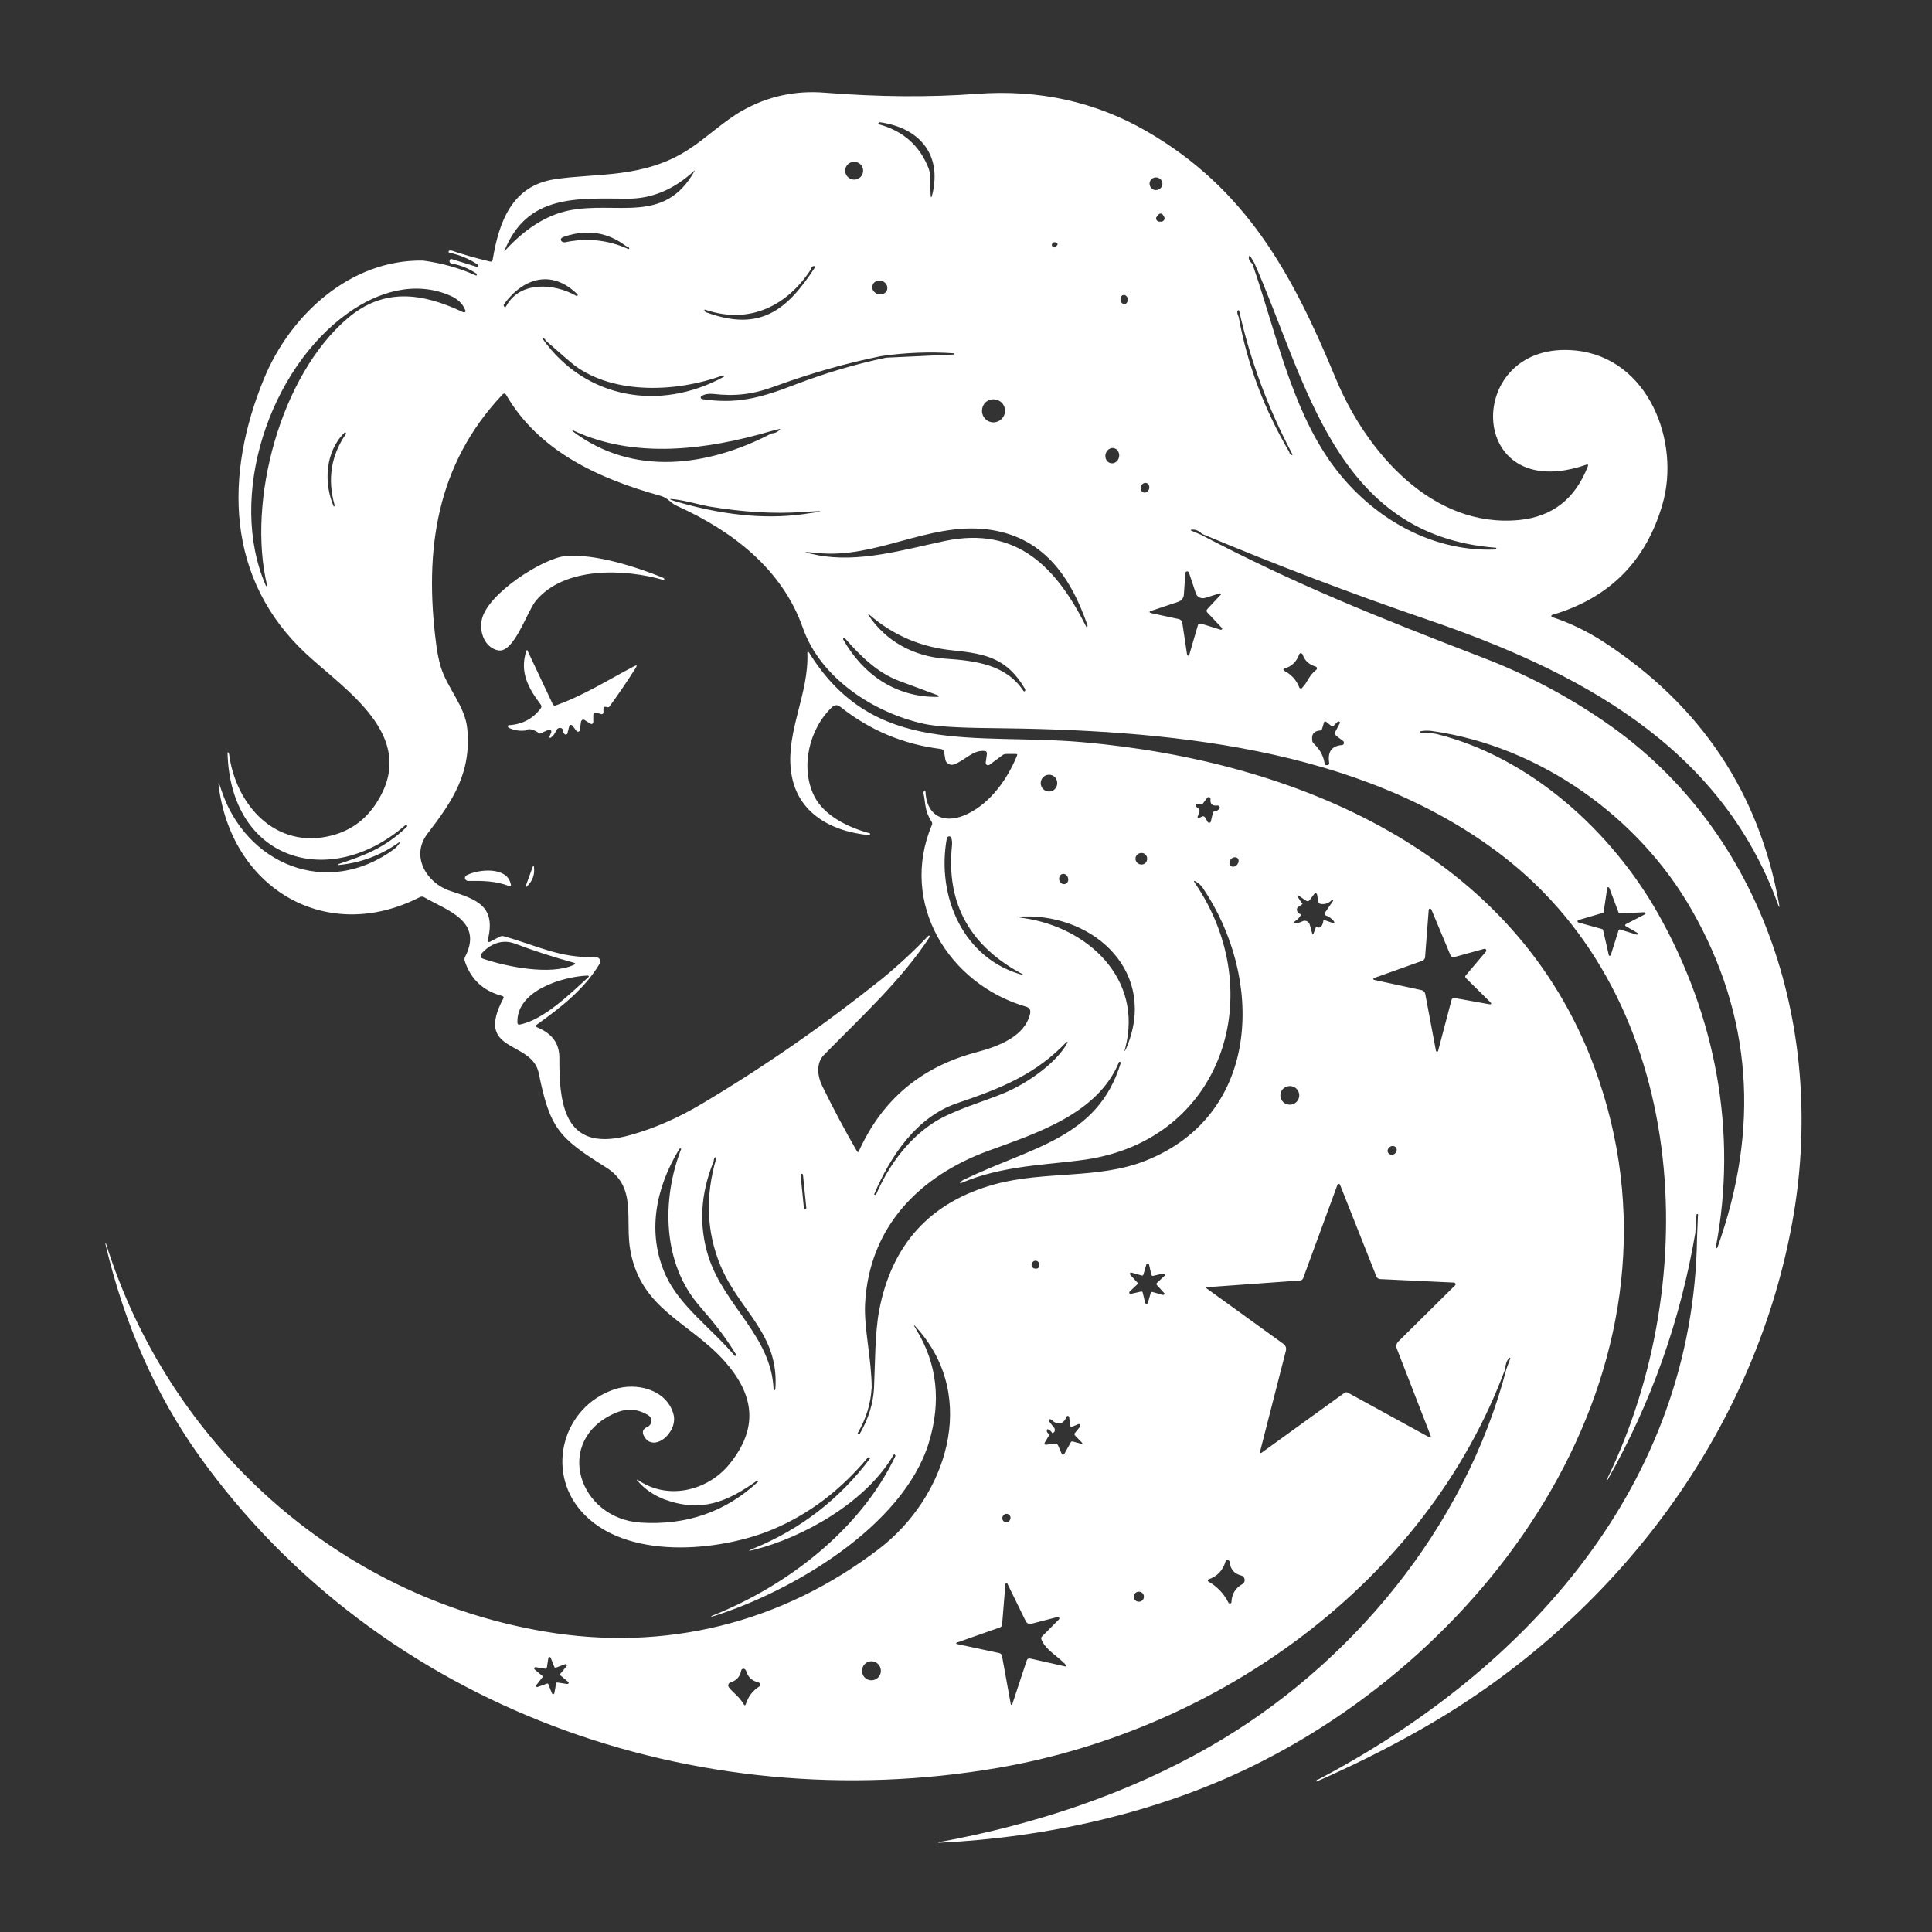 <svg xmlns="http://www.w3.org/2000/svg" xmlns:xlink="http://www.w3.org/1999/xlink" width="500" zoomAndPan="magnify" viewBox="0 0 375 375" height="500" preserveAspectRatio="xMidYMid meet" version="1.0"><rect x="0" y="0" width="375" height="375" fill="#333333" stroke="none"/><defs><clipPath id="b8f43d16d6"><path d="M 20.453 17.359 L 350 17.359 L 350 357.785 L 20.453 357.785 Z M 20.453 17.359 " clip-rule="nonzero"/></clipPath></defs><g clip-path="url(#b8f43d16d6)"><path fill="#ffffff" d="M 98.797 171.977 C 96.176 170.957 93.559 170.957 90.883 170.988 L 90.824 170.988 C 90.531 170.988 90.242 170.691 90.242 170.406 C 90.242 170.176 90.422 169.969 90.594 169.883 C 92.867 168.691 98.508 168.137 99.152 171.688 C 99.27 172.004 99.098 172.125 98.801 171.984 M 104.738 142.383 C 103.516 141.508 102.586 141.309 101.938 141.801 C 100.66 141.922 99.613 141.711 98.688 141.223 C 98.688 141.223 98.566 141.078 98.566 140.992 C 98.566 140.875 98.625 140.762 98.738 140.762 C 101.363 140.617 103.453 139.512 104.969 137.473 C 105.023 137.383 105.09 137.266 105.09 137.121 C 105.09 137.004 105.031 136.859 104.969 136.773 C 102.641 133.691 100.777 130.52 102.168 126.324 C 102.289 126.121 102.348 126.121 102.406 126.324 L 107.293 136.691 C 107.406 136.922 107.637 137.008 107.867 136.922 C 113.344 134.969 118 131.977 123.121 129.301 C 123.59 129.035 123.703 129.152 123.414 129.617 C 121.781 132.18 120.094 134.684 118.297 137.129 C 118.242 137.25 118.121 137.273 118.004 137.273 L 117.539 137.191 C 117.246 137.164 117.129 137.273 117.129 137.566 L 117.129 138.324 C 117.129 138.477 116.957 138.621 116.785 138.621 L 116.727 138.621 L 115.852 138.355 C 115.387 138.211 115.156 138.383 115.156 138.879 L 115.156 140.164 C 115.156 140.363 114.984 140.535 114.809 140.535 C 114.754 140.535 114.688 140.508 114.578 140.457 L 113.469 139.754 C 113.41 139.703 113.297 139.672 113.238 139.672 C 113.008 139.672 112.836 139.844 112.773 140.074 L 112.543 141.711 C 112.543 141.883 112.363 142.027 112.191 142.027 C 112.074 142.027 112.02 141.977 111.898 141.883 L 111.086 140.809 C 111.027 140.75 110.906 140.691 110.793 140.691 C 110.672 140.691 110.562 140.809 110.5 140.922 L 110.148 142.285 C 110.148 142.465 109.977 142.578 109.801 142.578 C 109.68 142.578 109.625 142.551 109.57 142.465 C 109.34 142.285 109.277 142.086 109.277 141.848 C 109.277 141.582 109.156 141.41 108.926 141.324 C 108.461 141.211 108.117 141.383 107.938 141.879 C 107.645 142.457 107.363 142.867 106.891 143.191 L 106.836 143.215 C 106.719 143.215 106.609 143.133 106.609 143.012 C 106.609 143.012 106.609 142.984 106.66 142.93 L 107.012 142.141 L 107.012 141.992 C 107.012 141.793 106.836 141.617 106.66 141.617 C 106.609 141.617 106.543 141.617 106.488 141.648 L 104.742 142.406 Z M 96.648 126.23 C 94.023 125.652 93.039 122.652 93.5 120.348 C 94.492 115.262 105.492 108.273 109.801 107.926 C 115.508 107.457 123.363 109.988 128.66 112.117 C 128.773 112.168 128.832 112.234 128.891 112.289 C 128.949 112.348 128.949 112.434 128.949 112.492 C 128.949 112.555 128.906 112.586 128.828 112.586 C 121.262 110.375 109.504 109.906 103.973 116.652 C 102.227 118.84 99.723 126.898 96.637 126.23 Z M 141.469 327.508 C 142.398 328.68 143.391 329.203 144.32 330.738 C 144.496 331.09 144.668 331.09 144.789 330.688 C 145.254 329.289 146.07 328.211 147.293 327.395 C 147.352 327.367 147.406 327.336 147.465 327.273 C 147.586 327.07 147.586 326.777 147.352 326.633 C 147.293 326.605 147.23 326.543 147.172 326.543 C 145.953 326.25 145.133 325.496 144.789 324.238 C 144.668 324.039 144.496 323.895 144.32 323.895 C 144.094 323.895 143.855 324.066 143.855 324.297 C 143.625 325.465 142.918 326.215 141.816 326.535 C 141.523 326.629 141.352 326.859 141.352 327.152 C 141.352 327.266 141.402 327.418 141.469 327.496 Z M 170.98 324.309 C 170.98 323.289 170.168 322.449 169.121 322.449 C 168.129 322.449 167.312 323.289 167.312 324.309 C 167.312 325.328 168.129 326.145 169.121 326.145 C 170.168 326.145 170.98 325.328 170.98 324.309 Z M 108.816 325.211 C 108.762 325.184 108.695 325.09 108.695 325.035 C 108.695 325.035 108.695 324.953 108.754 324.891 L 109.977 323.406 C 109.977 323.406 110.031 323.312 110.031 323.254 C 110.031 323.113 109.859 323.023 109.738 323.023 L 109.68 323.023 L 107.875 323.699 L 107.82 323.699 C 107.703 323.699 107.645 323.641 107.594 323.551 L 106.891 321.77 C 106.836 321.691 106.773 321.625 106.66 321.625 C 106.543 321.625 106.43 321.719 106.43 321.828 L 106.141 323.691 C 106.082 323.809 106.02 323.895 105.906 323.895 L 105.855 323.895 L 103.988 323.602 L 103.93 323.602 C 103.758 323.602 103.699 323.723 103.699 323.832 C 103.699 323.922 103.699 324.004 103.758 324.031 L 105.215 325.254 C 105.336 325.281 105.336 325.375 105.336 325.43 C 105.336 325.484 105.336 325.547 105.277 325.574 L 104.113 327.059 C 104.059 327.09 104.059 327.152 104.059 327.234 C 104.059 327.355 104.172 327.465 104.289 327.465 L 104.344 327.441 L 106.152 326.797 L 106.203 326.766 C 106.324 326.766 106.434 326.824 106.434 326.918 L 107.137 328.695 C 107.188 328.777 107.309 328.84 107.367 328.84 C 107.484 328.84 107.598 328.746 107.598 328.637 L 107.941 326.773 C 107.941 326.656 108.062 326.57 108.172 326.57 L 110.098 326.863 L 110.148 326.863 C 110.27 326.863 110.379 326.742 110.379 326.633 C 110.379 326.543 110.324 326.484 110.262 326.434 L 108.805 325.211 Z M 222.031 309.93 C 222.031 309.379 221.629 308.941 221.039 308.941 C 220.516 308.941 220.051 309.379 220.051 309.93 C 220.051 310.453 220.516 310.891 221.039 310.891 C 221.621 310.891 222.031 310.453 222.031 309.93 Z M 199.973 321.922 L 206.668 323.434 C 207.012 323.516 207.07 323.434 206.84 323.113 C 205.5 321.598 202.824 320.176 202.125 318.168 C 202.07 317.965 202.07 317.816 202.246 317.645 L 205.562 314.297 C 205.562 314.297 205.621 314.242 205.621 314.18 C 205.621 314.035 205.562 313.914 205.391 313.855 L 205.27 313.855 L 200.211 315.168 C 199.742 315.289 199.277 315.074 199.098 314.672 L 195.551 307.426 C 195.551 307.367 195.43 307.312 195.375 307.312 C 195.258 307.312 195.145 307.391 195.145 307.512 L 194.504 315.371 C 194.445 315.633 194.328 315.809 194.039 315.895 L 185.711 318.828 C 185.652 318.859 185.594 318.887 185.594 318.98 C 185.594 318.98 185.645 319.094 185.711 319.094 L 193.855 320.836 C 194.207 320.895 194.438 321.102 194.5 321.484 L 196.188 330.789 C 196.188 330.848 196.242 330.91 196.301 330.91 C 196.422 330.91 196.48 330.855 196.48 330.789 L 199.277 322.324 C 199.391 321.977 199.621 321.855 199.973 321.922 Z M 234.543 306.961 C 236.238 307.949 237.574 309.32 238.449 311.094 C 238.504 311.184 238.621 311.242 238.742 311.242 C 238.914 311.242 239.027 311.121 239.027 310.949 C 239.086 309.406 239.789 308.242 241.125 307.484 C 241.418 307.34 241.59 307.016 241.59 306.695 C 241.59 306.258 241.297 305.879 240.895 305.797 C 239.555 305.445 238.793 304.578 238.684 303.172 C 238.625 302.941 238.453 302.797 238.273 302.797 C 238.043 302.797 237.93 302.914 237.871 303.09 C 237.348 304.836 236.242 306 234.551 306.559 C 234.5 306.586 234.434 306.672 234.434 306.785 C 234.434 306.844 234.434 306.93 234.551 306.961 Z M 195.027 295.406 C 195.43 295.578 195.898 295.379 196.07 294.934 C 196.25 294.531 196.07 294.035 195.668 293.895 C 195.266 293.715 194.797 293.922 194.621 294.332 C 194.445 294.77 194.621 295.262 195.027 295.406 Z M 204.277 278.207 C 204.047 277.828 203.754 277.562 203.469 277.449 C 203.289 277.355 203.172 277.449 203.172 277.68 C 203.172 277.973 203.348 278.203 203.75 278.402 L 202.816 279.945 C 202.645 280.293 202.703 280.469 203.168 280.41 L 204.684 280.211 C 205.027 280.184 205.258 280.293 205.379 280.586 L 206.016 282.039 C 206.195 282.484 206.426 282.484 206.66 282.07 L 207.824 279.98 C 207.883 279.801 208.055 279.75 208.227 279.801 L 209.691 280.184 C 210.156 280.297 210.207 280.184 209.863 279.859 L 208.699 278.668 C 208.52 278.496 208.52 278.316 208.641 278.145 L 209.633 276.922 C 209.691 276.867 209.691 276.805 209.691 276.723 C 209.691 276.574 209.57 276.398 209.395 276.398 C 209.34 276.398 209.34 276.43 209.273 276.43 L 208.113 276.922 C 207.883 276.953 207.711 276.867 207.711 276.695 L 207.711 276.637 L 207.531 275.094 C 207.531 274.949 207.414 274.828 207.238 274.828 C 207.121 274.828 207.066 274.887 207.008 275.008 C 206.367 276.52 205.32 276.723 204.035 275.559 C 203.984 275.5 203.922 275.469 203.809 275.469 C 203.691 275.469 203.578 275.582 203.578 275.699 C 203.578 275.789 203.578 275.84 203.633 275.898 L 204.684 277.242 C 204.684 277.32 204.734 277.414 204.734 277.469 C 204.793 277.816 204.617 278.047 204.266 278.195 Z M 223.781 247.648 L 223.723 247.648 C 223.609 247.648 223.551 247.555 223.492 247.477 L 223.027 245.438 C 222.969 245.316 222.906 245.234 222.797 245.234 C 222.676 245.234 222.566 245.316 222.504 245.438 L 221.922 247.418 C 221.871 247.531 221.805 247.59 221.691 247.59 C 221.656 247.59 221.617 247.582 221.574 247.562 L 219.598 247.008 L 219.539 246.984 C 219.418 246.984 219.309 247.102 219.309 247.25 C 219.309 247.301 219.309 247.367 219.367 247.422 L 220.758 248.938 C 220.816 248.965 220.816 249.051 220.816 249.109 C 220.816 249.168 220.816 249.254 220.758 249.281 L 219.246 250.715 C 219.188 250.766 219.188 250.832 219.188 250.918 C 219.188 251.031 219.309 251.148 219.418 251.148 L 219.477 251.148 L 221.512 250.68 L 221.57 250.68 C 221.684 250.68 221.742 250.762 221.801 250.883 L 222.266 252.891 C 222.324 253.008 222.441 253.094 222.496 253.094 C 222.617 253.094 222.727 253 222.789 252.922 L 223.367 250.91 C 223.426 250.82 223.543 250.762 223.602 250.762 L 223.652 250.762 L 225.691 251.344 L 225.75 251.344 C 225.863 251.344 226.043 251.223 226.043 251.113 C 226.043 251.02 225.984 250.992 225.922 250.941 L 224.527 249.398 C 224.473 249.367 224.473 249.305 224.473 249.227 C 224.473 249.168 224.473 249.105 224.527 249.047 L 226.043 247.625 C 226.094 247.566 226.094 247.504 226.094 247.453 C 226.094 247.301 226.043 247.188 225.863 247.188 L 225.812 247.188 L 223.773 247.652 Z M 200.676 246.191 C 201.434 246.395 201.781 246.098 201.723 245.344 C 201.723 245.289 201.723 245.23 201.664 245.172 C 201.543 244.82 201.141 244.621 200.789 244.734 C 200.738 244.734 200.676 244.785 200.617 244.816 C 200.215 245.109 200.094 245.461 200.387 245.957 C 200.445 246.07 200.559 246.156 200.68 246.188 Z M 234.141 250.031 L 249.043 260.801 C 249.57 261.176 249.742 261.668 249.57 262.258 L 244.562 281.812 L 244.504 281.84 C 244.504 281.961 244.625 282.039 244.734 282.039 C 244.734 282.039 244.789 282.02 244.855 281.988 L 260.977 270.344 C 261.098 270.293 261.207 270.23 261.328 270.23 C 261.379 270.23 261.445 270.258 261.559 270.285 L 277.332 278.926 C 277.684 279.129 277.797 279.043 277.684 278.664 L 271.102 261.723 C 270.93 261.285 271.051 260.762 271.395 260.41 L 282.395 249.523 C 282.512 249.473 282.512 249.379 282.512 249.293 C 282.512 249.121 282.395 248.949 282.223 248.949 L 267.902 248.273 C 267.559 248.273 267.262 248.043 267.141 247.727 L 260.102 229.969 C 260.102 229.941 260.102 229.914 260.043 229.879 C 259.926 229.762 259.75 229.762 259.637 229.879 C 259.637 229.906 259.637 229.938 259.586 230 L 252.941 248.102 C 252.828 248.367 252.652 248.504 252.367 248.539 L 234.207 249.852 C 234.148 249.852 234.148 249.883 234.148 249.945 L 234.148 250.023 Z M 155.852 228.031 C 155.852 227.91 155.738 227.828 155.621 227.828 L 155.57 227.828 C 155.449 227.859 155.391 227.945 155.391 228.031 L 155.391 228.059 L 156.035 234.461 C 156.035 234.582 156.152 234.66 156.207 234.66 L 156.324 234.66 C 156.445 234.633 156.504 234.547 156.504 234.43 L 155.859 228.031 Z M 138.508 225.441 C 135.953 231.727 135.602 237.898 137.52 243.953 C 140.547 253.41 149.746 259.406 150.148 269.648 C 150.148 269.797 150.203 269.879 150.379 269.828 C 150.434 269.797 150.5 269.707 150.5 269.598 C 151.258 258.883 143.574 254.543 139.852 245.672 C 137.117 239.094 136.879 232.137 139.031 224.809 L 139.031 224.777 C 139.031 224.688 138.918 224.633 138.859 224.633 C 138.801 224.633 138.801 224.633 138.738 224.656 C 138.68 224.75 138.625 224.863 138.566 225.039 C 138.566 225.211 138.508 225.359 138.508 225.441 Z M 129.254 247.617 C 131.988 253.555 138.164 257.895 142.582 263.133 C 142.621 263.168 142.66 263.184 142.699 263.184 C 142.758 263.156 142.879 263.133 142.93 263.102 C 142.988 263.102 142.988 263.074 142.988 263.012 L 142.93 263.012 C 140.668 259.285 138.566 256.727 135.77 253.492 C 128.551 245.203 128.434 232.855 132.164 223.137 C 132.164 223.137 132.223 223.109 132.223 223.082 C 132.223 222.988 132.102 222.906 132.043 222.906 C 131.988 222.906 131.93 222.961 131.871 222.988 C 127.273 230.527 125.469 239.34 129.246 247.609 Z M 270.988 222.766 C 270.695 222.391 270.172 222.328 269.766 222.621 C 269.359 222.914 269.188 223.43 269.473 223.812 C 269.703 224.156 270.289 224.25 270.695 223.957 C 271.098 223.637 271.219 223.113 270.988 222.766 Z M 252.184 212.609 C 252.184 211.59 251.371 210.801 250.379 210.801 C 249.332 210.801 248.516 211.59 248.516 212.609 C 248.516 213.629 249.332 214.418 250.379 214.418 C 251.371 214.418 252.184 213.602 252.184 212.609 Z M 207.012 202.25 C 201.137 208.391 194.676 211.125 185.711 214.152 C 177.969 216.801 172.906 224.25 169.707 231.73 C 169.648 231.824 169.707 231.875 169.82 231.934 C 169.941 231.961 169.996 231.934 170.051 231.852 C 172.441 226.352 176.051 221.312 181.117 217.965 C 184.84 215.516 191.066 213.773 194.852 212.18 C 198.926 210.516 204.922 206.559 207.191 202.398 L 207.242 202.371 C 207.242 202.289 207.191 202.227 207.129 202.227 C 207.066 202.227 207.07 202.254 207.008 202.281 L 207.008 202.254 Z M 114.113 189.355 C 109.285 189.527 100.09 192.262 100.438 198.574 C 100.496 198.812 100.617 198.926 100.844 198.871 C 105.504 198 110.742 192.82 114.234 189.641 C 114.234 189.641 114.293 189.562 114.293 189.527 C 114.293 189.434 114.172 189.355 114.113 189.355 Z M 93.684 186.062 C 98.34 187.664 106.895 189.355 111.375 187.281 C 111.781 187.109 111.727 186.961 111.32 186.844 C 107.477 185.797 103.695 184.57 99.914 183.148 C 97.41 182.211 95.078 183.266 93.453 185.102 L 93.398 185.18 C 93.223 185.477 93.277 185.855 93.57 186 C 93.629 186.027 93.691 186.055 93.691 186.055 Z M 198.691 178.203 C 211.09 179.977 221.91 189.93 218.418 203.406 C 218.188 204.195 218.242 204.223 218.594 203.496 C 224.824 188.941 212.66 177.504 198.691 177.887 C 197.406 177.918 197.406 178.031 198.691 178.211 Z M 276.629 192.867 L 278.723 203.988 C 278.777 204.066 278.84 204.133 278.953 204.133 C 279.004 204.133 279.07 204.102 279.125 204.016 L 281.746 194.062 C 281.867 193.77 282.039 193.656 282.328 193.711 L 288.957 194.902 C 289.539 194.996 289.602 194.848 289.188 194.438 L 284.531 189.844 C 284.359 189.664 284.359 189.465 284.531 189.293 L 288.43 184.691 C 288.484 184.641 288.484 184.578 288.484 184.492 C 288.484 184.316 288.371 184.168 288.191 184.168 L 288.078 184.168 L 282.254 185.773 C 281.906 185.867 281.676 185.746 281.555 185.453 L 277.832 176.547 C 277.773 176.434 277.66 176.375 277.539 176.375 C 277.418 176.375 277.309 176.488 277.309 176.641 L 276.609 185.746 C 276.609 186.098 276.316 186.391 276.031 186.504 L 266.723 189.828 C 266.664 189.855 266.551 189.941 266.551 190 C 266.551 190.121 266.664 190.172 266.723 190.199 L 275.922 192.18 C 276.266 192.273 276.559 192.531 276.617 192.879 Z M 252.82 175.465 L 251.945 176.074 C 251.773 176.219 251.715 176.398 251.715 176.629 C 251.773 177 252.008 177.297 252.531 177.496 C 252.359 177.965 251.953 178.402 251.371 178.809 C 250.902 179.102 250.961 179.246 251.543 179.188 C 251.945 179.16 252.418 179.039 252.762 178.84 C 252.938 178.746 253.113 178.719 253.23 178.719 C 253.695 178.719 254.105 179.039 254.219 179.477 L 254.688 181.141 C 254.742 181.457 254.863 181.457 254.98 181.141 L 255.445 179.891 C 256.207 180.328 256.73 179.863 256.902 178.523 L 258.535 179.102 C 259.062 179.277 259.117 179.133 258.832 178.723 C 258.422 178.258 257.957 177.91 257.375 177.711 C 257.195 177.68 257.082 177.504 257.082 177.359 C 257.082 177.266 257.137 177.188 257.195 177.129 L 258.652 175 C 258.711 174.945 258.773 174.883 258.773 174.883 C 258.715 174.824 258.715 174.734 258.715 174.684 C 258.715 174.684 258.656 174.625 258.602 174.625 L 258.543 174.652 C 257.961 175.293 257.258 175.551 256.445 175.473 C 256.102 175.441 255.922 175.262 255.871 174.977 L 255.641 173.605 C 255.582 173.461 255.465 173.375 255.348 173.375 C 255.227 173.375 255.176 173.402 255.117 173.492 L 254.242 174.66 C 254.012 174.98 253.777 175.004 253.43 174.773 L 252.148 173.906 C 251.797 173.641 251.738 173.734 251.918 174.105 C 252.148 174.508 252.441 174.98 252.848 175.477 Z M 314.172 180.555 C 314.227 180.461 314.285 180.41 314.402 180.41 L 314.457 180.41 L 317.602 181.398 L 317.66 181.43 C 317.773 181.43 317.891 181.336 317.891 181.223 C 317.891 181.141 317.832 181.078 317.77 181.047 L 315.559 179.766 C 315.5 179.734 315.441 179.684 315.441 179.594 C 315.441 179.5 315.496 179.441 315.559 179.391 L 319.281 177.469 C 319.34 177.445 319.402 177.387 319.402 177.297 C 319.402 177.18 319.281 177.066 319.172 177.066 L 314.402 177.297 C 314.281 177.297 314.227 177.238 314.172 177.152 L 312.363 172.344 C 312.305 172.254 312.246 172.203 312.133 172.203 C 312.074 172.203 311.961 172.281 311.961 172.402 L 311.262 177.031 C 311.262 177.09 311.207 177.152 311.145 177.18 L 306.309 178.602 C 306.254 178.633 306.191 178.719 306.191 178.832 C 306.191 178.926 306.25 179.004 306.309 179.035 L 311.027 180.348 C 311.078 180.375 311.145 180.426 311.145 180.488 L 312.254 185.324 C 312.254 185.441 312.305 185.527 312.484 185.527 C 312.535 185.527 312.598 185.434 312.656 185.355 L 314.172 180.547 Z M 169.176 269.465 C 169 272.461 168.129 275.34 166.496 278.137 C 166.441 278.258 166.496 278.34 166.617 278.367 C 166.848 278.426 166.969 278.398 166.91 278.254 C 168.539 275.426 169.473 272.52 169.645 269.465 C 169.875 264.457 169.816 258.871 170.633 254.418 C 173.082 241.496 180.586 233.316 193.043 229.879 C 202.816 227.203 213.18 228.945 222.375 225.285 C 245.02 216.289 245.25 189.66 233.441 172.316 C 233.09 171.82 232.68 171.445 232.156 171.152 C 231.691 170.859 231.633 170.953 231.926 171.383 C 246.477 192.715 237.398 221.176 210.684 225.078 C 203.238 226.148 194.676 226.148 186.527 229.641 C 186.355 229.734 186.297 229.699 186.406 229.527 C 186.465 229.469 186.527 229.406 186.586 229.324 C 186.637 229.234 186.758 229.148 186.871 229.094 C 199.914 222.66 213.07 221.125 217.551 206.273 C 217.551 206.219 217.551 206.191 217.496 206.156 C 217.418 206.137 217.34 206.117 217.266 206.098 C 217.266 206.098 217.207 206.098 217.207 206.129 C 213.137 216.109 201.379 219.898 191.949 223.328 C 178.387 228.273 168.664 238.195 167.91 253.129 C 167.68 257.844 169.195 263.891 169.195 269.453 Z M 206.719 171.621 L 206.719 171.59 C 207.188 171.477 207.469 170.953 207.297 170.398 C 207.18 169.848 206.656 169.523 206.191 169.641 C 205.719 169.785 205.488 170.309 205.602 170.859 C 205.777 171.383 206.242 171.734 206.715 171.586 L 206.715 171.613 Z M 238.906 168.066 C 239.203 168.363 239.777 168.246 240.129 167.84 C 240.48 167.402 240.531 166.848 240.188 166.555 C 239.836 166.266 239.246 166.383 238.902 166.785 C 238.551 167.227 238.551 167.805 238.902 168.066 Z M 222.664 166.676 C 222.664 166.059 222.199 165.562 221.559 165.562 C 220.922 165.562 220.391 166.059 220.391 166.676 C 220.391 167.293 220.914 167.809 221.559 167.809 C 222.203 167.809 222.664 167.312 222.664 166.676 Z M 183.785 162.688 C 181.688 174.039 187.043 186.352 198.801 189.312 L 198.801 189.258 C 188.328 183.816 183.613 175.438 184.777 164.141 C 184.836 163.531 184.777 163.066 184.656 162.656 C 184.605 162.457 184.426 162.336 184.254 162.336 C 184.023 162.336 183.852 162.484 183.785 162.688 Z M 235.707 157.504 C 236.109 157.449 236.469 157.277 236.641 156.98 C 236.699 156.891 236.762 156.84 236.762 156.75 C 236.762 156.52 236.531 156.348 236.352 156.348 L 236.293 156.348 C 235.305 156.465 234.84 156.055 234.961 155.066 L 234.961 155.035 C 234.961 154.859 234.785 154.715 234.609 154.715 C 234.492 154.715 234.379 154.742 234.316 154.859 L 233.504 155.934 C 233.445 156.055 233.324 156.082 233.211 156.082 L 232.336 155.992 L 232.281 155.992 C 232.16 155.992 232.051 156.137 232.051 156.312 C 232.051 156.395 232.051 156.488 232.105 156.516 L 232.57 156.891 C 232.805 157.066 232.863 157.332 232.805 157.586 L 232.457 158.523 C 232.457 158.555 232.398 158.578 232.457 158.605 C 232.457 158.727 232.512 158.812 232.629 158.812 C 232.668 158.812 232.688 158.805 232.688 158.785 L 233.324 158.488 C 233.504 158.367 233.797 158.461 233.906 158.664 L 234.43 159.566 C 234.488 159.648 234.602 159.711 234.723 159.711 C 234.844 159.711 234.953 159.617 235.016 159.48 L 235.418 157.766 C 235.418 157.613 235.535 157.535 235.715 157.5 Z M 205.211 152.004 C 205.211 151.105 204.508 150.375 203.641 150.375 C 202.707 150.375 202.004 151.098 202.004 152.004 C 202.004 152.906 202.707 153.633 203.641 153.633 C 204.508 153.633 205.211 152.906 205.211 152.004 Z M 278.781 142.453 C 297 146.965 312.773 161.309 321.855 177.383 C 332.969 197.109 337.34 219.695 333.027 242.133 C 333.027 242.191 333.027 242.227 333.086 242.254 C 333.121 242.27 333.156 242.277 333.199 242.277 C 333.258 242.277 333.32 242.195 333.379 242.074 C 341.641 218.883 340.012 197.078 328.43 176.738 C 318.129 158.578 298.859 144.871 278.078 141.906 C 277.32 141.785 276.566 141.785 275.754 141.934 C 275.695 141.934 275.633 141.988 275.633 142.051 C 275.633 142.141 275.691 142.223 275.805 142.223 C 276.852 142.281 277.844 142.25 278.777 142.453 Z M 255.094 144.434 C 256.199 145.453 256.895 146.734 257.133 148.309 C 257.133 148.422 257.246 148.508 257.363 148.508 L 257.648 148.508 C 257.828 148.508 258 148.336 258 148.156 L 258 148.105 C 257.648 145.945 258.469 144.754 260.504 144.613 C 260.734 144.582 260.855 144.41 260.855 144.176 C 260.855 144.055 260.801 143.91 260.734 143.852 L 259.453 142.891 C 259.105 142.625 259.051 142.309 259.223 141.953 L 260.039 140.414 C 260.098 140.359 260.098 140.293 260.098 140.238 C 260.039 140.121 259.918 140.008 259.805 140.035 C 259.746 140.035 259.684 140.062 259.625 140.094 L 258.875 140.852 C 258.699 140.996 258.523 140.996 258.352 140.852 L 257.477 140.156 C 257.184 139.926 257.012 140.008 256.953 140.328 L 256.66 141.32 C 256.609 141.641 256.371 141.812 256.086 141.812 C 255.094 141.906 254.57 142.453 254.688 143.559 C 254.688 143.91 254.809 144.199 255.094 144.426 Z M 249.16 130.145 C 250.617 130.871 251.605 131.953 252.184 133.406 L 252.184 133.461 C 252.305 133.633 252.531 133.664 252.707 133.578 L 252.707 133.547 C 253.926 132.328 253.926 131.223 255.504 130.004 C 255.562 129.945 255.625 129.824 255.625 129.738 C 255.625 129.559 255.504 129.414 255.395 129.387 C 254.109 129.012 253.234 128.254 252.832 127.004 C 252.773 126.945 252.773 126.91 252.711 126.883 C 252.598 126.738 252.367 126.738 252.246 126.883 C 252.188 126.91 252.188 126.977 252.188 126.977 C 251.668 128.461 250.68 129.387 249.219 129.797 C 249.164 129.824 249.102 129.887 249.102 129.973 C 249.102 130.055 249.16 130.117 249.16 130.145 Z M 163.652 124.09 C 167.492 130.934 173.898 135.383 182.043 135.266 C 182.102 135.266 182.215 135.211 182.215 135.121 C 182.215 135.062 182.156 134.977 182.102 134.977 C 179.539 134.039 176.977 133.082 174.414 132.121 C 170.105 130.465 166.902 127.176 163.996 123.883 C 163.938 123.855 163.875 123.824 163.82 123.824 C 163.762 123.824 163.645 123.918 163.645 124.004 L 163.645 124.086 Z M 168.539 119.348 C 171.918 124.504 177.445 127.441 183.555 127.852 C 189.492 128.258 195.258 129.02 198.633 134.078 C 198.754 134.25 198.863 134.25 198.984 134.078 C 199.035 133.996 198.984 133.848 198.926 133.676 C 195.496 127.852 191.535 126.895 184.84 126.227 C 178.727 125.609 173.309 123.289 168.66 119.238 L 168.602 119.238 C 168.543 119.238 168.543 119.266 168.543 119.297 L 168.543 119.348 Z M 229.484 120.891 L 230.418 127.117 C 230.477 127.211 230.539 127.27 230.648 127.27 C 230.707 127.27 230.77 127.238 230.82 127.148 L 232.512 121.355 C 232.566 121.156 232.742 121.039 232.98 121.039 L 233.094 121.039 L 236.941 122.23 L 236.996 122.23 C 237.113 122.23 237.227 122.141 237.227 122.031 C 237.227 121.973 237.227 121.91 237.168 121.879 L 234.371 118.91 C 234.258 118.828 234.199 118.68 234.199 118.566 C 234.199 118.414 234.258 118.301 234.371 118.184 L 236.875 115.508 C 236.934 115.48 236.996 115.418 236.996 115.363 C 236.996 115.273 236.875 115.156 236.766 115.156 L 236.711 115.188 L 233.855 116.062 C 233.738 116.09 233.625 116.113 233.453 116.113 C 232.863 116.113 232.289 115.738 232.109 115.152 L 230.773 111.141 C 230.719 110.988 230.543 110.902 230.422 110.902 C 230.25 110.902 230.078 111.055 230.078 111.227 L 229.785 115.445 C 229.727 116.09 229.316 116.609 228.672 116.816 L 223.555 118.531 C 222.969 118.703 222.969 118.875 223.555 119.027 L 228.793 120.16 C 229.141 120.219 229.434 120.539 229.492 120.883 Z M 158.586 107.738 C 166.68 109.309 175.289 106.719 183.383 105.004 C 197.531 102.031 205.16 110.332 210.859 121.68 C 210.859 121.738 210.914 121.77 210.973 121.738 C 210.973 121.707 211.031 121.707 211.031 121.707 C 211.09 121.617 211.09 121.508 211.09 121.387 C 207.766 111.785 202.355 104.012 191.473 102.73 C 180.121 101.422 169.938 108.52 158.645 107.328 C 155.617 107.008 155.617 107.156 158.586 107.73 Z M 130.883 97.238 C 140.016 99.973 148.348 100.812 155.738 99.824 C 160.332 99.211 160.332 99.062 155.68 99.387 C 150.27 99.758 144.27 99.414 137.641 98.309 C 136.125 98.043 133.219 97.203 130.945 96.914 C 129.777 96.766 129.777 96.887 130.887 97.238 Z M 221.914 95.574 C 222.383 95.723 222.855 95.43 223.027 94.938 C 223.199 94.441 222.969 93.918 222.559 93.766 C 222.094 93.625 221.629 93.918 221.449 94.41 C 221.336 94.906 221.508 95.43 221.914 95.574 Z M 215.574 89.898 C 216.332 90.07 217.027 89.523 217.203 88.738 C 217.379 87.918 216.906 87.129 216.211 86.992 C 215.516 86.812 214.754 87.367 214.582 88.184 C 214.41 88.973 214.875 89.754 215.574 89.898 Z M 66.855 83.992 C 63.066 87.746 62.836 93.832 64.762 98.281 C 64.762 98.301 64.777 98.309 64.816 98.309 C 64.875 98.281 64.934 98.25 64.934 98.195 C 64.992 98.164 64.992 98.074 64.934 98.016 C 63.539 93.012 64.234 88.441 67.148 84.223 L 67.148 84.133 C 67.148 84.016 67.09 83.93 66.969 83.93 C 66.914 83.93 66.855 83.957 66.855 83.988 Z M 149.68 83.672 C 137.172 87.336 123.195 89.172 111.207 83.527 C 111.168 83.508 111.148 83.508 111.148 83.527 L 111.098 83.609 L 111.098 83.664 C 122.793 92.57 137.41 90.59 149.746 84.133 C 150.324 84.102 150.793 83.93 151.199 83.555 C 151.551 83.289 151.496 83.203 151.086 83.324 L 149.688 83.672 Z M 195.082 79.746 C 195.082 78.496 194.09 77.508 192.816 77.508 C 191.547 77.508 190.602 78.496 190.602 79.746 C 190.602 80.996 191.594 81.984 192.816 81.984 C 194.043 81.984 195.082 80.965 195.082 79.746 Z M 170.984 69.125 C 164.008 70.547 157.191 72.5 150.441 74.973 C 146.129 76.578 142.648 76.953 138.395 76.457 C 137.574 76.379 136.82 76.488 136.184 76.867 C 136.062 76.918 136.004 77.039 136.004 77.156 C 136.004 77.305 136.125 77.449 136.297 77.477 C 142.879 78.438 147.297 77.363 154.164 74.715 C 159.992 72.477 165.926 70.695 171.977 69.426 L 185.191 68.809 C 185.25 68.809 185.25 68.781 185.25 68.781 L 185.25 68.688 C 185.25 68.605 185.191 68.574 185.129 68.574 C 180.473 68.25 175.758 68.43 170.984 69.125 Z M 105.855 66.039 C 105.855 65.84 105.676 65.695 105.387 65.664 C 105.328 65.664 105.266 65.695 105.266 65.746 C 105.266 65.773 105.324 65.773 105.324 65.773 C 113.648 77.477 128.141 79.891 140.477 73.145 C 140.535 73.145 140.535 73.086 140.535 73.086 C 140.535 72.992 140.477 72.965 140.477 72.965 C 140.363 72.883 140.246 72.883 140.184 72.906 C 131.508 76.086 119.23 76.695 111.488 70.902 C 110.672 70.258 108.812 68.629 105.844 66.039 Z M 240.43 61.527 C 242.113 70.812 245.438 79.516 250.203 87.664 C 250.258 87.723 250.258 87.809 250.324 87.988 C 250.379 88.102 250.438 88.191 250.496 88.219 C 250.902 88.449 250.961 88.332 250.727 87.926 C 246.133 79.223 242.695 70.027 240.535 60.395 C 240.535 60.301 240.484 60.219 240.363 60.219 C 240.309 60.219 240.25 60.301 240.191 60.363 C 240.07 60.832 240.309 61.18 240.422 61.527 Z M 218.309 59.023 C 218.711 58.973 218.945 58.504 218.887 58.004 C 218.832 57.539 218.418 57.191 218.07 57.254 C 217.66 57.309 217.426 57.75 217.488 58.246 C 217.547 58.742 217.957 59.086 218.309 59.027 Z M 67.609 60.715 C 52.184 71.656 44.09 96.422 51.602 113.68 C 51.602 113.734 51.66 113.77 51.723 113.77 C 51.773 113.77 51.836 113.711 51.836 113.625 L 51.836 113.598 C 47.941 97.242 54.398 72.906 67.496 61.762 C 74.418 55.887 81.758 56.73 89.902 60.602 C 89.961 60.629 90.02 60.629 90.074 60.629 C 90.25 60.629 90.371 60.508 90.371 60.336 C 90.371 60.305 90.371 60.277 90.312 60.219 C 89.844 58.973 88.855 58.031 87.461 57.422 C 80.59 54.367 73.32 56.664 67.613 60.715 Z M 172.199 56.203 C 172.379 55.477 171.91 54.719 171.094 54.516 C 170.336 54.309 169.523 54.688 169.352 55.414 C 169.121 56.141 169.645 56.871 170.461 57.102 C 171.211 57.301 172.027 56.898 172.199 56.203 Z M 97.812 59.051 C 97.754 59.172 97.754 59.316 97.812 59.43 C 97.984 59.727 98.105 59.695 98.277 59.375 C 101.012 54.43 107.707 55.035 111.848 57.422 C 111.879 57.441 111.918 57.453 111.961 57.453 C 112.082 57.453 112.133 57.359 112.133 57.25 C 112.133 57.191 112.133 57.156 112.082 57.129 C 107.188 52.293 101.664 53.809 97.816 59.047 Z M 157.477 52.156 C 152.875 59.344 145.484 63.039 136.93 60.129 C 136.695 60.07 136.695 60.129 136.754 60.301 C 136.809 60.449 136.93 60.594 137.16 60.652 C 147.523 64.438 152.762 60.215 158.113 52.012 C 158.293 51.719 158.172 51.602 157.883 51.66 C 157.59 51.719 157.48 51.891 157.48 52.156 Z M 243.094 51.223 C 247.633 64.32 250.484 78.633 258.227 89.641 C 265.445 99.855 277.148 107.105 290.062 106.668 C 290.121 106.668 290.18 106.668 290.18 106.637 C 290.301 106.582 290.355 106.547 290.41 106.488 C 290.465 106.375 290.465 106.344 290.355 106.316 C 259.152 103.934 253.625 74.07 243.445 50.992 L 242.742 49.824 C 242.57 49.535 242.512 49.535 242.395 49.883 C 242.34 50.262 242.512 50.699 243.094 51.223 Z M 205.141 47.176 C 204.734 46.91 204.445 46.977 204.211 47.348 C 204.211 47.406 204.152 47.469 204.152 47.527 C 204.152 47.793 204.383 48.023 204.676 48.023 C 204.793 48.023 204.906 47.93 204.969 47.844 L 205.199 47.578 C 205.316 47.406 205.316 47.293 205.141 47.176 Z M 121.5 47.758 C 118.004 45.105 114.051 44.465 109.738 45.863 C 109.215 46.043 108.922 46.188 108.922 46.309 C 108.863 46.359 108.863 46.422 108.863 46.48 C 108.863 46.801 109.156 47.031 109.508 47.031 L 109.68 47.031 C 113.93 46.129 118.012 46.566 121.906 48.316 L 121.965 48.34 C 122.082 48.34 122.137 48.258 122.137 48.195 L 122.137 48.168 C 122.082 48.023 121.965 47.938 121.785 47.902 C 121.672 47.844 121.613 47.82 121.5 47.758 Z M 224.523 42.082 C 224.402 42.164 224.402 42.285 224.402 42.398 C 224.402 42.723 224.633 42.98 224.984 43.016 L 225.449 43.016 C 225.742 43.016 226.039 42.723 226.039 42.398 C 226.039 42.32 226.039 42.227 225.98 42.133 C 225.578 41.234 225.047 41.203 224.523 42.082 Z M 225.629 35.648 C 225.629 34.98 225.055 34.426 224.344 34.426 C 223.707 34.426 223.125 34.98 223.125 35.648 C 223.125 36.348 223.707 36.895 224.344 36.895 C 225.047 36.895 225.629 36.348 225.629 35.648 Z M 134.766 33.121 C 130.871 36.758 126.559 38.559 121.965 38.559 C 112.121 38.531 102.289 37.598 97.871 48.777 C 97.871 48.777 97.871 48.828 97.871 48.805 C 101.828 44.438 105.957 41.816 110.27 40.887 C 119.641 38.906 128.953 43.738 134.832 33.148 C 134.867 33.086 134.848 33.078 134.773 33.121 Z M 167.535 33.121 C 167.535 32.184 166.777 31.406 165.793 31.406 C 164.809 31.406 164.047 32.188 164.047 33.121 C 164.047 34.051 164.809 34.863 165.793 34.863 C 166.777 34.863 167.535 34.074 167.535 33.121 Z M 180.984 37.656 C 182.848 29.797 178.309 24.762 170.738 23.719 C 170.738 23.719 170.688 23.719 170.688 23.742 L 170.508 23.922 C 170.391 24.004 170.391 24.094 170.566 24.121 C 175.277 25.406 178.48 28.223 180.223 32.625 C 180.805 34.191 180.516 35.969 180.633 37.633 C 180.633 38.504 180.805 38.504 180.977 37.656 Z M 233.309 103.641 C 232.789 103.059 232.145 102.793 231.504 102.793 C 230.98 102.793 230.98 102.914 231.449 103.086 L 233.078 103.781 C 251.883 113.59 266.32 119.355 288.258 127.82 C 296.465 131 304.148 135.066 311.363 140.02 C 342.969 161.609 354.551 200.965 347.855 237.395 C 340.113 279.652 311.941 315.543 274.754 336.258 C 268.574 339.723 262.176 342.891 255.652 345.746 C 255.539 345.836 255.48 345.773 255.539 345.594 C 255.539 345.516 255.594 345.453 255.711 345.422 C 255.832 345.395 255.883 345.395 255.883 345.395 C 296.453 324.031 328.762 288.121 329.395 240.16 L 329.574 235.766 C 329.574 235.711 329.574 235.645 329.516 235.645 L 329.457 235.645 C 329.344 235.645 329.285 235.703 329.285 235.82 L 329.055 239.34 C 326.148 256.34 320.496 272.32 312.008 287.273 C 311.969 287.312 311.926 287.312 311.887 287.273 C 311.887 287.191 311.887 287.129 311.941 287.07 C 330.68 248.57 328.066 194.145 291.57 166.059 C 263.809 144.727 225.621 141.648 192.387 141.324 C 185.984 141.266 181.676 141.004 179.406 140.508 C 169.633 138.383 159.27 131.66 155.836 121.879 C 151.824 110.414 142.043 102.996 131.453 98.223 C 130.281 97.75 129.707 96.68 128.305 96.266 C 115.902 92.836 104.496 87.453 98.211 76.598 C 98.156 76.477 98.035 76.391 97.863 76.391 C 97.742 76.391 97.688 76.445 97.57 76.539 C 84.648 90.188 82.316 106.805 84.648 124.91 C 84.82 126.422 85.113 127.879 85.516 129.328 C 86.801 133.605 90.289 137.043 90.703 141.492 C 91.465 149.961 88.02 155.262 82.961 161.836 C 79.641 166.176 82.781 171.414 87.383 172.926 C 92.621 174.613 96.344 175.898 94.656 182.555 L 94.656 182.613 C 94.656 182.758 94.773 182.844 94.887 182.844 L 95.004 182.844 L 96.984 181.824 C 97.277 181.676 97.508 181.652 97.801 181.734 C 104.434 183.598 108.57 185.98 115.668 185.781 C 116.133 185.781 116.543 186.184 116.543 186.648 C 116.543 186.801 116.484 186.941 116.363 187.094 C 113.457 191.98 108.801 195.59 104.203 198.875 C 103.906 199.078 103.973 199.285 104.258 199.398 C 106.992 200.562 108.621 202.336 108.57 205.484 C 108.512 215.199 109.965 223.816 122.422 220.293 C 127.012 219.012 131.676 216.973 136.332 214.188 C 148.496 206.941 160.078 198.875 171.141 190.027 C 174.34 187.402 177.367 184.617 180.16 181.672 C 180.219 181.617 180.281 181.59 180.34 181.59 C 180.391 181.59 180.453 181.672 180.453 181.762 L 180.453 181.855 C 174.98 190.266 166.891 197.625 159.91 204.781 C 158.395 206.297 158.625 208.855 159.617 210.836 C 161.711 215.113 163.93 219.305 166.312 223.41 C 166.484 223.703 166.605 223.672 166.719 223.41 C 171.199 213.512 178.703 207.172 189.242 204.316 C 194.016 203.066 198.965 201.113 199.957 196.695 C 200.07 196.027 199.836 195.617 199.195 195.41 C 184.062 191.02 174.512 175.27 180.863 160.164 C 180.977 159.898 180.977 159.699 180.805 159.469 C 179.465 157.34 179.695 156.176 179.234 153.852 C 179.234 153.734 179.293 153.648 179.406 153.562 L 179.465 153.535 C 179.586 153.535 179.637 153.613 179.637 153.68 C 179.93 158.914 183.832 159.965 187.902 157.926 C 192.324 155.746 195.531 151.23 197.391 146.691 C 197.508 146.426 197.445 146.344 197.16 146.344 L 195.352 146.344 C 195.059 146.344 194.828 146.395 194.59 146.574 L 192.035 148.461 C 191.977 148.492 191.914 148.492 191.855 148.52 C 191.625 148.578 191.391 148.43 191.332 148.168 L 191.332 147.996 L 191.562 146.309 C 191.562 145.957 191.449 145.785 191.098 145.758 C 188.773 145.555 187.371 147.566 185.164 148.383 C 185.164 148.383 185.105 148.383 185.047 148.406 C 184.352 148.582 183.648 148.141 183.477 147.445 L 183.477 147.328 L 183.246 145.957 C 183.188 145.664 182.953 145.434 182.664 145.383 C 175.332 144.48 168.816 141.738 163.047 137.145 C 162.816 136.969 162.582 136.883 162.352 136.883 C 162.059 136.883 161.77 136.996 161.59 137.176 C 157.105 141.309 155.246 148.879 158.039 154.52 C 159.961 158.359 164.684 160.625 168.809 161.738 C 168.867 161.766 168.93 161.816 168.867 161.91 C 168.867 161.965 168.867 162.055 168.809 162.109 L 168.75 162.109 C 160.895 161.352 154.371 157.453 153.504 149.418 C 152.629 141.883 157.051 134.465 156.703 126.723 C 156.703 126.629 156.762 126.543 156.875 126.543 C 156.934 126.543 156.934 126.57 156.996 126.602 C 169.625 147.094 189.188 142.199 210.254 144.066 C 251.582 147.73 294.074 165.367 309.504 207.246 C 330.047 263.121 291.918 318.801 243.316 342.695 C 224.691 351.863 203.273 356.637 182.551 357.656 C 181.906 357.684 181.906 357.625 182.551 357.504 C 200.711 354.16 218.75 348.254 234.816 339.027 C 262.113 323.398 284.41 296.477 292.391 265.715 L 293.086 263.828 C 293.199 263.449 293.137 263.418 292.855 263.68 C 292.445 264.117 292.211 264.82 292.152 265.746 C 276.73 307.191 236.566 335.734 193.793 343.125 C 134.996 353.258 73.648 331.457 38.668 282.594 C 30.23 270.754 24.117 257.012 20.453 241.414 C 20.453 241.355 20.453 241.32 20.508 241.32 L 20.562 241.32 L 20.562 241.352 C 32.789 280.348 65.324 309.797 105.656 316.672 C 129.059 320.66 151.703 315.098 170.621 300.633 C 183.602 290.68 190.066 271.414 178.07 257.887 C 177.312 256.984 177.195 257.043 177.84 258.062 C 181.91 264.691 182.727 272.004 180.285 280.031 C 175.277 296.332 153.566 309.02 138.203 313.793 C 138.168 313.793 138.129 313.785 138.09 313.77 C 138.031 313.711 138.09 313.676 138.145 313.648 C 152.633 307.914 166.957 297 173.766 282.688 C 173.824 282.566 173.824 282.484 173.707 282.391 C 173.656 282.242 173.535 282.242 173.418 282.422 C 168.117 291.555 155.898 298.422 146.355 300.812 C 145.07 301.129 145.07 301.043 146.297 300.547 C 155.434 296.793 162.945 290.969 168.879 283.082 L 168.879 283.023 C 168.879 282.973 168.879 282.91 168.82 282.91 C 168.762 282.883 168.707 282.883 168.648 282.852 C 168.59 282.852 168.527 282.852 168.469 282.883 C 163.18 289.227 157.062 293.852 150.137 296.793 C 139.773 301.188 121.27 303.023 112.773 293.27 C 105.848 285.328 109.34 273.074 119.172 269.699 C 123.484 268.215 129.363 269.699 130.703 274.441 C 131.746 278.082 126.684 282.215 124.941 278.633 C 124.59 277.906 124.82 277.32 125.637 276.977 C 126.105 276.77 126.453 276.273 126.453 275.754 C 126.453 275.312 126.16 274.879 125.758 274.645 C 123.602 273.395 121.562 273.305 119.238 274.352 C 107.418 279.652 112.191 294.723 124.355 295.539 C 133.258 296.094 140.887 293.445 147.172 287.566 C 147.211 287.566 147.23 287.559 147.23 287.539 L 147.172 287.508 L 147 287.367 L 146.941 287.395 C 141.121 291.527 136.121 293.652 128.957 291.031 C 126.863 290.215 125.055 288.996 123.656 287.309 L 123.602 287.277 C 123.602 287.223 123.656 287.199 123.723 287.199 L 123.773 287.223 C 129.535 291.27 137.277 289.41 141.531 284.25 C 147.406 277.062 146.367 270.574 140.484 264.031 C 133.68 256.547 124.531 254.164 122.379 242.898 C 121.219 236.758 123.773 230.414 117.609 226.574 C 108.473 220.871 106.723 219.004 104.57 208.293 C 103.23 201.801 91.992 204.504 97.695 193.805 C 97.816 193.539 97.754 193.395 97.465 193.309 C 93.801 192.344 91.359 190.078 90.195 186.492 C 90.141 186.23 90.141 186 90.25 185.77 C 93.922 178.695 86.582 176.664 82.281 174.129 C 82.16 174.07 82.051 174.039 81.93 174.039 C 81.809 174.039 81.699 174.066 81.578 174.094 C 63.539 183.379 45.316 172.672 42.531 153.164 C 42.301 151.652 42.41 151.621 42.875 153.086 C 47.539 167.723 63.48 174.496 76.582 164.754 C 76.93 164.461 77.223 164.137 77.516 163.734 C 77.633 163.441 77.574 163.383 77.344 163.586 C 73.848 166.031 70.004 167.488 65.754 167.895 L 65.699 167.895 C 65.699 167.895 65.645 167.867 65.645 167.805 C 65.645 167.805 65.645 167.746 65.699 167.723 C 70.82 166 74.66 164.637 79.031 160.418 L 79.031 160.246 C 78.91 160.215 78.852 160.215 78.801 160.188 C 78.742 160.16 78.68 160.16 78.621 160.215 C 64.012 172.848 44.746 167.141 44.164 146.156 C 44.164 145.98 44.223 145.98 44.336 146.074 C 44.395 146.133 44.457 146.219 44.457 146.305 C 45.742 156.32 53.594 164.988 64.426 162.164 C 68.324 161.145 71.352 158.812 73.445 155.238 C 80.957 142.754 67.047 133.961 59.535 127.008 C 43.762 112.422 43.531 92.172 51.273 73.426 C 56.391 61.027 68.094 50.32 82.121 50.578 C 85.793 51.074 89.223 52.035 92.426 53.492 C 92.426 53.516 92.48 53.516 92.48 53.492 C 92.535 53.398 92.535 53.34 92.535 53.254 L 92.535 53.141 C 91.02 52.121 89.391 51.453 87.648 51.16 C 87.418 51.102 87.242 50.93 87.242 50.695 C 87.242 50.602 87.297 50.492 87.359 50.398 L 87.48 50.227 L 92.539 51.793 L 92.598 51.793 C 92.719 51.793 92.828 51.68 92.828 51.562 C 92.828 51.48 92.77 51.391 92.77 51.391 C 91.082 50.227 89.223 49.473 87.242 49.059 C 87.121 49.031 87.066 48.945 87.066 48.855 C 87.066 48.777 87.066 48.715 87.188 48.684 C 87.301 48.594 87.48 48.594 87.652 48.629 C 89.633 49.324 92.137 50.051 95.102 50.758 C 95.395 50.836 95.566 50.727 95.625 50.434 C 96.844 43.066 99.348 36.117 107.559 34.805 C 115.703 33.523 125.023 34.75 133.867 28.871 C 136.898 26.922 140.793 23.281 144.113 21.453 C 149.031 18.684 154.383 17.527 160.09 17.988 C 170.688 18.828 180.461 18.887 189.543 18.219 C 201.59 17.312 212.59 19.73 222.543 25.465 C 241.809 36.609 250.773 52.934 259.273 73.48 C 265.152 87.652 277.957 102.586 294.895 100.93 C 301.352 100.285 305.785 96.789 308.223 90.453 C 308.281 90.188 308.223 90.102 307.93 90.188 C 284.238 98.426 284.008 65.828 305.828 68.035 C 319.922 69.457 326.266 85.762 322.656 97.98 C 319.453 108.953 312.352 116.09 301.293 119.344 C 301.172 119.371 301.117 119.465 301.117 119.578 C 301.117 119.66 301.172 119.75 301.293 119.781 C 304.84 120.941 308.219 122.602 311.418 124.695 C 330.105 136.922 341.391 153.797 345.293 175.363 C 345.473 176.258 345.352 176.293 345.062 175.418 C 333.832 144.535 305.949 130.137 276.906 120.211 C 262.176 115.176 247.629 109.621 233.309 103.621 Z M 102.055 171.941 L 103.449 168.125 C 103.449 168.125 103.504 168.035 103.57 168.035 C 103.633 168.035 103.625 168.09 103.625 168.09 L 103.625 168.121 C 103.855 169.691 103.395 170.977 102.285 172.047 C 102.055 172.277 101.992 172.246 102.055 171.93 Z M 102.055 171.941 " fill-opacity="1" fill-rule="evenodd"/></g></svg>